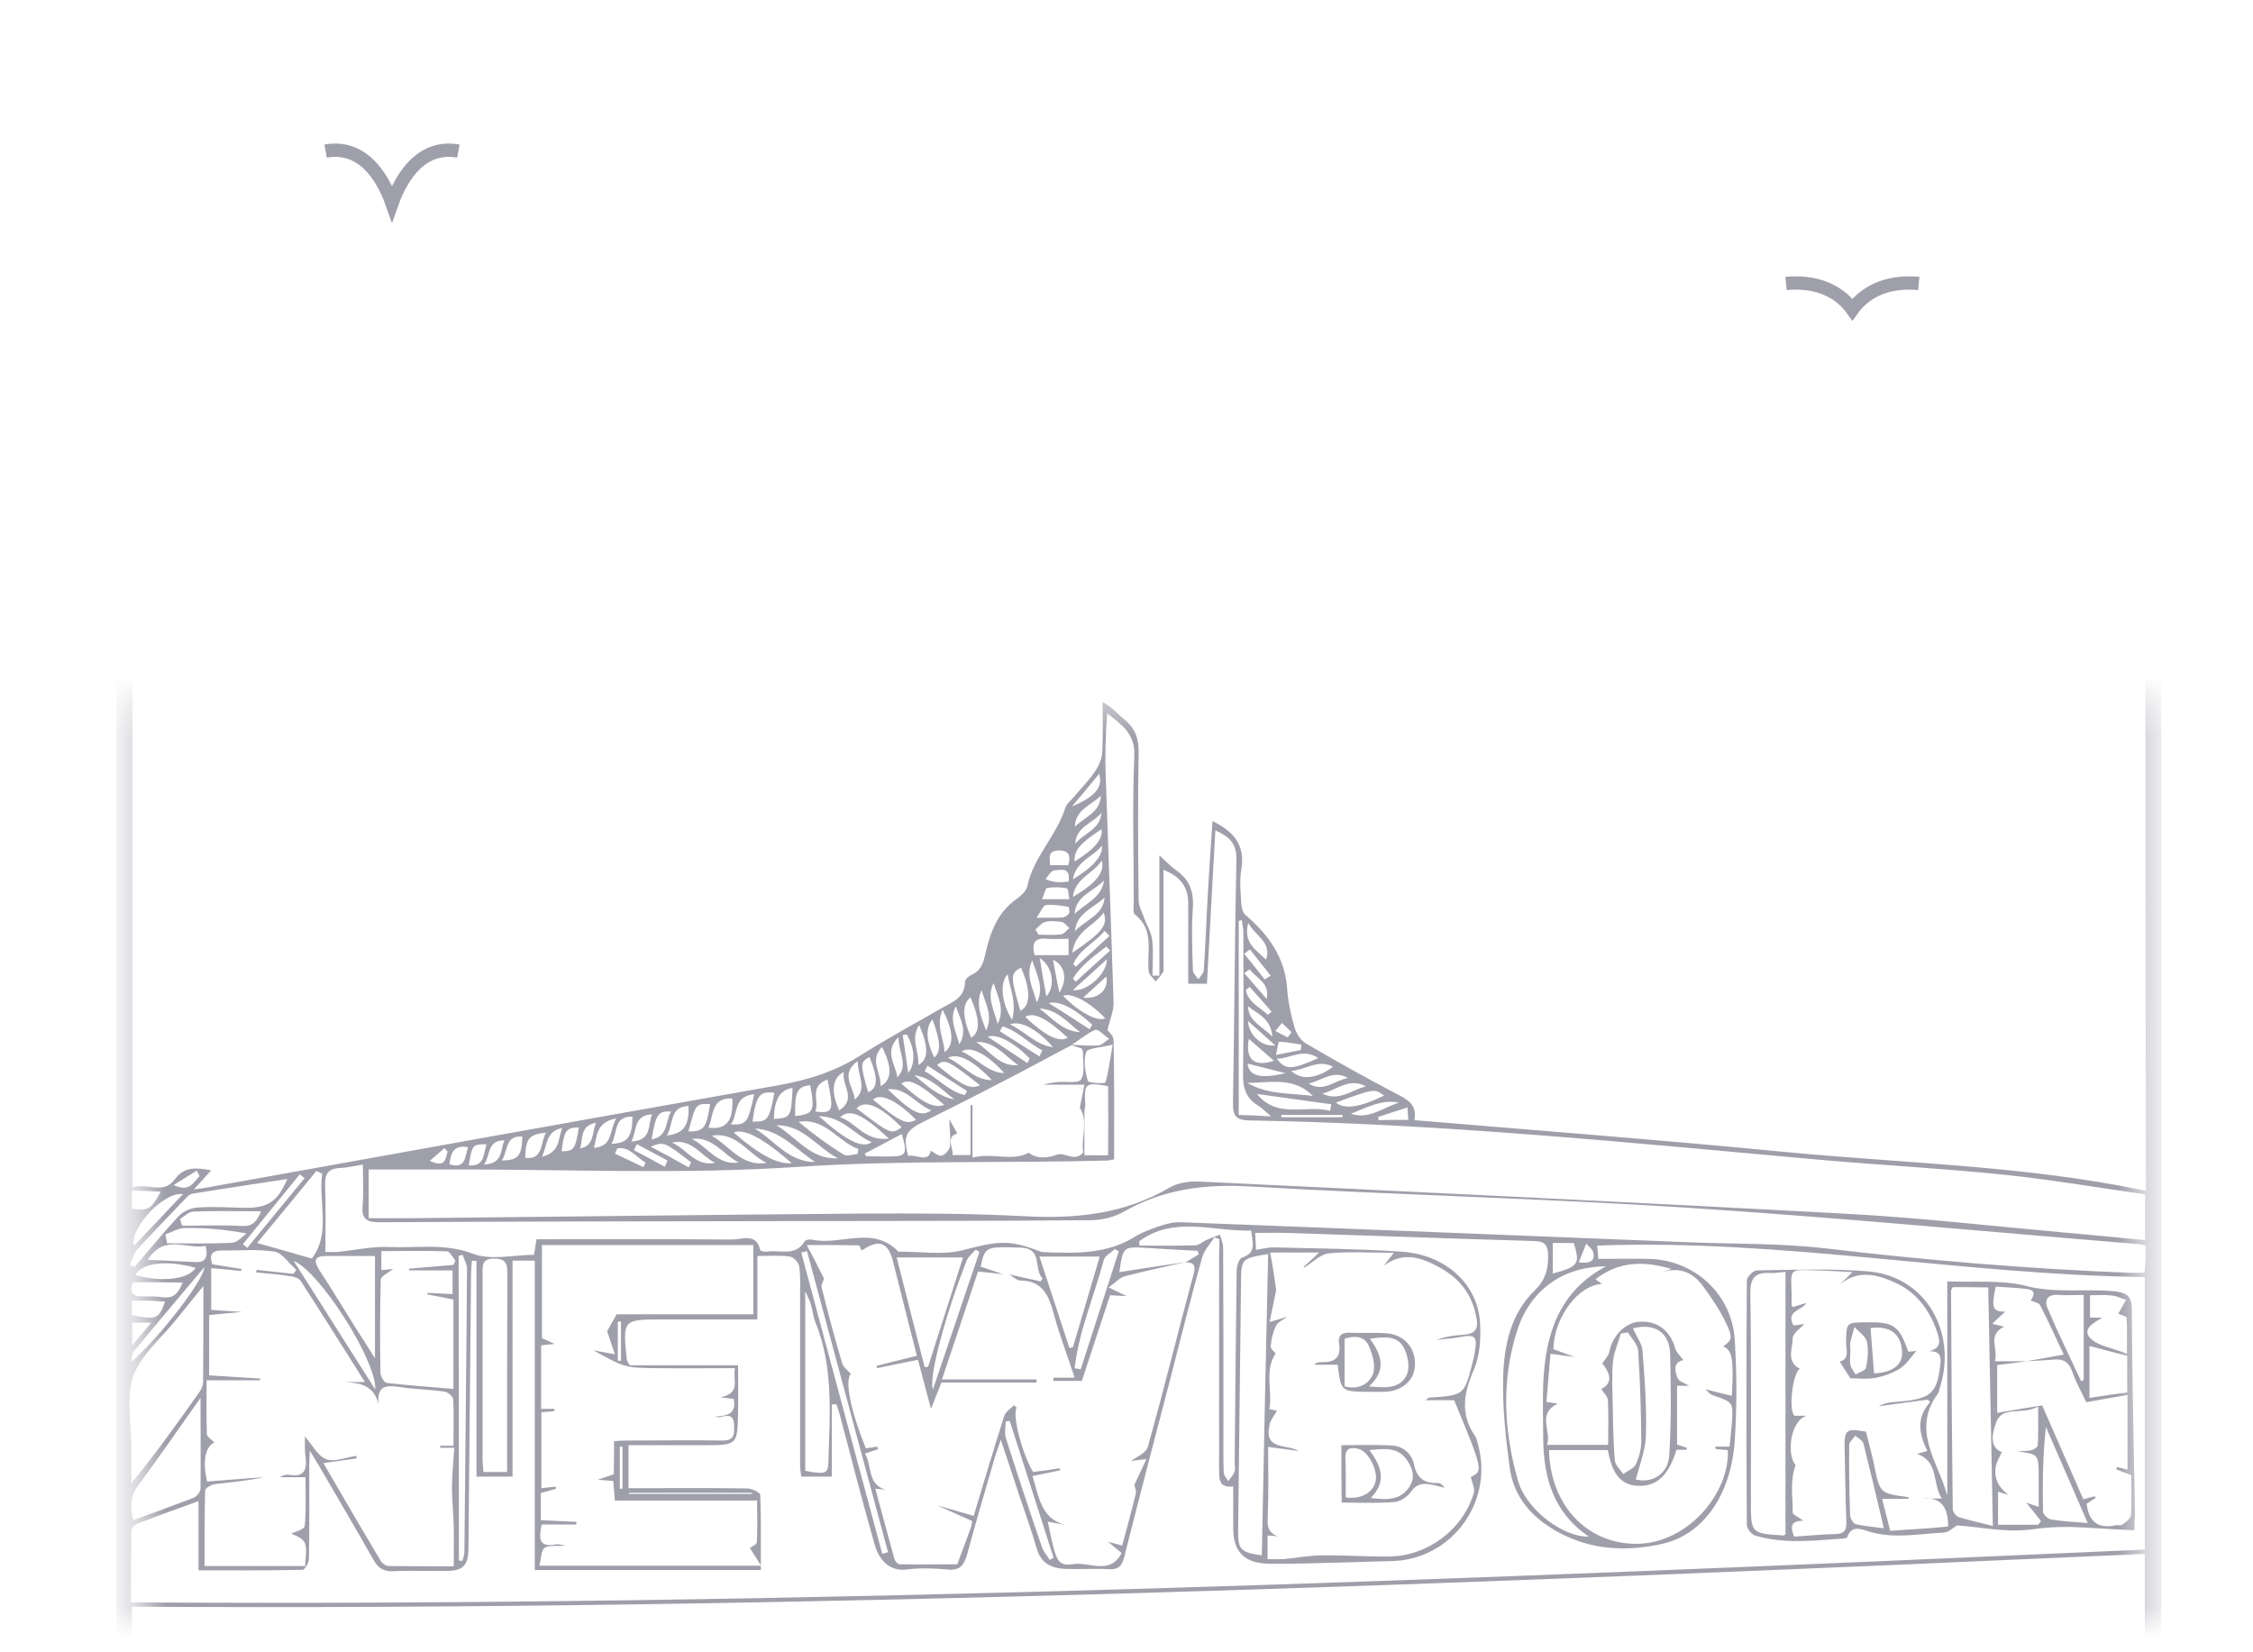 <svg width="75" height="55" viewBox="0 0 75 55" fill="none" xmlns="http://www.w3.org/2000/svg">
<mask id="mask0_1_158" style="mask-type:alpha" maskUnits="userSpaceOnUse" x="0" y="0" width="75" height="55">
<rect width="75" height="55" fill="#D9D9D9"/>
</mask>
<g mask="url(#mask0_1_158)">
<mask id="mask1_1_158" style="mask-type:alpha" maskUnits="userSpaceOnUse" x="4" y="23" width="68" height="31">
<rect x="4.639" y="23.375" width="66.721" height="30.625" fill="#D9D9D9"/>
</mask>
<g mask="url(#mask1_1_158)">
<path d="M71.946 9.359C71.946 25.468 71.946 41.539 71.946 57.648C49.261 57.648 26.586 57.648 3.872 57.648C3.872 41.558 3.872 25.468 3.872 9.359C26.557 9.359 49.223 9.359 71.946 9.359ZM42.483 42.941C42.416 43.277 42.349 43.603 42.263 44.006C42.541 43.92 42.695 43.882 42.848 43.834C42.724 43.929 42.551 43.997 42.483 44.121C42.378 44.333 42.32 44.573 42.301 44.803C42.291 44.899 42.435 45.014 42.464 45.053C42.08 45.629 42.368 46.291 42.253 46.906C42.397 46.934 42.493 46.953 42.512 46.953C42.416 47.126 42.291 47.27 42.263 47.424C42.061 48.298 42.848 48.058 43.232 48.298C42.916 48.259 42.599 48.211 42.215 48.163C42.215 48.95 42.234 49.661 42.205 50.371C42.196 50.698 42.138 50.986 42.532 51.139C42.426 51.13 42.311 51.12 42.196 51.11C42.196 51.379 42.196 51.61 42.196 51.898C42.397 51.898 42.57 51.907 42.733 51.898C43.165 51.859 43.597 51.773 44.02 51.773C44.768 51.763 45.508 51.821 46.256 51.811C47.533 51.792 48.704 50.909 49.06 49.699C49.108 49.555 49.002 49.363 48.964 49.162C49.376 48.96 49.376 48.95 48.407 46.608C48.1 46.608 47.792 46.608 47.456 46.608C47.514 46.56 47.543 46.522 47.581 46.522C48.743 46.445 48.743 46.445 49.021 45.35C49.06 45.216 49.088 45.072 49.108 44.928C49.175 44.496 49.079 44.419 48.666 44.496C48.388 44.553 48.1 44.563 47.821 44.602C48.128 44.486 48.426 44.448 48.733 44.429C49.069 44.4 49.223 44.266 49.156 43.901C49.031 43.152 48.647 42.605 47.994 42.23C47.37 41.875 46.736 41.626 46.064 42.134C46.141 42.029 46.227 41.933 46.4 41.702C45.584 41.702 44.903 41.654 44.231 41.721C43.952 41.75 43.703 42.019 43.434 42.182C43.424 42.192 43.405 42.182 43.386 42.182C43.539 42.038 43.693 41.894 43.914 41.693C43.347 41.693 42.867 41.693 42.282 41.693C42.368 42.134 42.426 42.538 42.483 42.941ZM35.648 34.8C34.871 35.213 34.093 35.635 33.306 36.038C32.461 36.48 31.607 36.912 30.752 37.334C30.147 37.632 30.051 37.824 30.234 38.477C30.503 38.409 30.906 38.726 30.983 38.304C31.088 38.352 31.232 38.496 31.347 38.467C31.462 38.448 31.616 38.265 31.626 38.141C31.654 37.843 31.607 37.536 31.597 37.248C31.703 37.43 31.799 37.603 31.866 37.728C31.472 37.853 31.731 38.189 31.712 38.448C31.923 38.448 32.106 38.448 32.307 38.448C32.307 37.872 32.307 37.325 32.307 36.787C32.327 36.787 32.355 36.787 32.374 36.787C32.374 37.334 32.374 37.891 32.374 38.534C33.027 38.352 33.671 38.678 34.247 38.371C34.525 38.592 34.89 38.544 35.178 38.438C35.475 38.333 35.754 38.707 36.061 38.361C35.975 37.891 36.243 37.325 35.946 36.873C35.994 36.633 36.042 36.393 36.099 36.105C35.571 36.105 35.149 36.105 34.727 36.105C34.89 36.057 35.043 36.038 35.197 36.019C35.466 35.99 35.888 36.077 35.984 35.933C36.128 35.721 36.042 35.357 36.051 35.049C36.051 35.001 36.032 34.963 36.013 34.905C35.879 34.857 35.744 34.819 35.619 34.771C35.936 34.79 36.243 34.819 36.56 34.8C36.685 34.79 36.8 34.656 36.925 34.579C36.762 34.473 36.56 34.243 36.455 34.281C36.176 34.406 35.917 34.627 35.648 34.8ZM53.341 45.389C53.418 45.254 53.543 45.139 53.572 44.995C53.677 44.467 54.1 44.026 54.57 43.997C55.165 43.958 55.597 44.285 55.761 44.87C55.799 45.014 55.943 45.139 56.039 45.273C55.693 45.35 55.741 45.629 55.847 45.878C55.904 45.993 56.096 46.051 56.231 46.128C56.106 46.128 55.991 46.128 55.828 46.128C55.828 46.8 55.828 47.434 55.828 48.086C55.924 48.115 56.039 48.154 56.154 48.192C56.154 48.211 56.145 48.24 56.145 48.259C56.029 48.259 55.914 48.259 55.809 48.259C55.54 49.123 55.156 49.478 54.532 49.459C53.975 49.44 53.668 49.085 53.524 48.269C52.871 48.269 52.218 48.269 51.565 48.269C51.604 50.102 52.832 51.398 54.484 51.389C56.183 51.379 57.584 49.699 57.517 48.269C57.383 48.259 57.248 48.25 57.105 48.23C57.105 48.202 57.105 48.182 57.105 48.154C57.248 48.154 57.392 48.154 57.575 48.154C57.604 47.875 57.633 47.626 57.652 47.376C57.7 46.675 57.7 46.675 57.018 46.445C56.922 46.416 56.845 46.31 56.769 46.243C57.056 46.32 57.344 46.387 57.652 46.464C57.719 45.245 57.671 44.957 57.364 44.813C57.642 44.621 57.7 44.544 57.469 44.064C57.258 43.613 56.97 43.19 56.672 42.787C56.346 42.355 55.904 42.163 55.348 42.346C55.444 42.307 55.54 42.278 55.636 42.24C54.733 41.971 53.889 41.971 53.111 42.586C53.197 42.643 53.245 42.681 53.332 42.739C52.525 42.778 51.738 43.853 51.709 44.909C51.94 44.995 52.18 45.081 52.41 45.168C52.16 45.139 51.92 45.101 51.613 45.062C51.565 45.609 51.527 46.138 51.479 46.666C51.623 46.685 51.728 46.704 51.853 46.723C51.143 47.078 51.661 47.626 51.498 48.096C52.237 48.096 52.89 48.096 53.533 48.096C53.533 47.549 53.553 47.069 53.524 46.598C53.514 46.474 53.38 46.358 53.303 46.233C53.639 46.07 53.668 45.792 53.341 45.389ZM27.43 42.557C27.402 42.662 27.325 42.768 27.354 42.864C27.565 43.709 27.786 44.544 28.035 45.379C28.074 45.514 28.218 45.609 28.323 45.734C28.122 45.946 28.294 46.896 28.823 48.211C28.947 48.192 29.082 48.173 29.206 48.154C29.216 48.182 29.216 48.211 29.226 48.24C29.101 48.278 28.976 48.326 28.794 48.384C29.043 48.806 28.861 49.392 29.466 49.584C29.379 49.574 29.283 49.574 29.139 49.555C29.36 50.362 29.562 51.13 29.773 51.888C29.792 51.965 29.888 52.07 29.955 52.07C30.589 52.08 31.223 52.07 31.866 52.07C32.019 51.667 32.173 51.254 32.317 50.851C32.346 50.784 32.355 50.698 32.365 50.63C31.962 50.448 31.578 50.285 31.203 50.112C31.607 50.227 32 50.342 32.413 50.458C32.758 49.315 33.085 48.221 33.431 47.126C33.478 46.992 33.651 46.886 33.757 46.771C33.786 46.8 33.815 46.829 33.843 46.858C33.69 47.117 34.026 48.394 34.391 48.998C34.688 48.96 34.986 48.922 35.283 48.874C35.283 48.893 35.293 48.922 35.293 48.941C34.995 49.008 34.688 49.066 34.371 49.133C34.583 49.814 34.64 50.525 35.437 50.755C35.255 50.717 35.082 50.688 34.88 50.65C35.159 52.032 35.197 52.138 35.763 52.061C36.272 51.994 36.954 52.435 37.338 51.696C37.155 51.542 37.021 51.437 36.887 51.322C37.031 51.36 37.184 51.398 37.357 51.446C37.511 50.861 37.674 50.294 37.808 49.718C37.837 49.603 37.76 49.459 37.76 49.43C37.895 49.142 38.01 48.902 38.163 48.566C37.866 48.605 37.703 48.624 37.655 48.634C37.808 48.509 38.154 48.374 38.211 48.154C38.749 46.243 39.219 44.313 39.738 42.394C39.815 42.096 39.719 42.019 39.459 42.019C39.613 41.933 39.767 41.846 39.911 41.75C39.891 41.712 39.882 41.673 39.863 41.635C39.296 41.606 38.739 41.578 38.173 41.539C37.386 41.491 37.386 41.501 37.261 42.346C38.01 42.23 38.739 42.115 39.469 42.01C38.797 42.163 38.115 42.307 37.453 42.48C37.271 42.528 37.127 42.701 36.906 42.854C37.165 42.979 37.28 43.037 37.501 43.142C37.242 43.133 37.107 43.123 36.954 43.114C36.637 44.083 36.311 45.053 36.013 45.965C35.658 45.965 35.36 45.965 35.063 45.965C35.063 45.926 35.072 45.898 35.072 45.859C35.293 45.859 35.514 45.859 35.773 45.859C35.523 45.091 35.255 44.4 35.063 43.68C34.899 43.085 34.679 42.633 33.968 42.624C33.843 42.624 33.719 42.489 33.594 42.422C33.939 42.499 34.285 42.576 34.64 42.653C34.659 42.624 34.688 42.586 34.707 42.557C34.4 42.259 34.727 41.558 33.987 41.529C32.797 41.491 32.797 41.491 32.643 42.163C32.893 42.249 33.142 42.326 33.392 42.413C33.123 42.384 32.864 42.355 32.557 42.326C32.163 43.517 31.76 44.707 31.357 45.917C32.451 45.917 33.478 45.917 34.506 45.917C34.506 45.955 34.506 45.984 34.506 46.022C33.44 46.022 32.384 46.022 31.338 46.022C31.203 46.358 31.107 46.608 30.992 46.896C30.838 46.33 30.704 45.811 30.56 45.264C30.08 45.36 29.639 45.446 29.197 45.542C29.187 45.514 29.187 45.494 29.178 45.465C29.619 45.35 30.07 45.245 30.522 45.13C30.243 44.045 29.984 43.008 29.725 41.981C29.562 41.347 29.255 41.232 28.688 41.626C28.65 41.568 28.621 41.453 28.582 41.453C28.055 41.443 27.526 41.443 26.855 41.443C27.085 41.875 27.258 42.211 27.43 42.557ZM71.418 9.887C49.05 9.887 26.739 9.887 4.409 9.887C4.409 19.756 4.409 29.596 4.409 39.523C4.909 39.36 5.437 39.782 5.821 39.254C6.147 38.813 6.55 38.87 7.03 38.957C6.838 39.168 6.685 39.341 6.454 39.59C6.685 39.561 6.771 39.552 6.867 39.533C13.213 38.39 19.558 37.248 25.914 36.125C26.902 35.952 27.814 35.664 28.669 35.117C29.543 34.56 30.464 34.07 31.357 33.552C31.712 33.35 32.125 33.206 32.125 32.678C32.125 32.601 32.25 32.486 32.346 32.448C32.663 32.304 32.739 32.044 32.806 31.728C32.97 31.027 33.21 30.364 33.843 29.923C33.987 29.817 34.16 29.664 34.199 29.5C34.4 28.521 35.178 27.82 35.466 26.88C35.504 26.755 35.639 26.659 35.735 26.544C35.984 26.246 36.253 25.977 36.464 25.66C36.589 25.478 36.685 25.238 36.695 25.017C36.723 24.47 36.704 23.913 36.704 23.366C37.011 23.529 37.203 23.769 37.434 23.952C37.799 24.249 37.914 24.604 37.904 25.075C37.875 26.707 37.885 28.329 37.904 29.961C37.904 30.153 38.01 30.345 38.077 30.528C38.163 30.787 38.327 31.027 38.355 31.286C38.403 31.68 38.365 32.083 38.365 32.477C38.442 32.477 38.519 32.477 38.595 32.477C38.595 31.18 38.595 29.884 38.595 28.473C38.855 28.713 38.989 28.848 39.143 28.963C39.594 29.27 39.747 29.673 39.709 30.23C39.661 30.912 39.69 31.603 39.709 32.285C39.709 32.39 39.824 32.496 39.891 32.601C39.959 32.496 40.074 32.39 40.074 32.285C40.122 31.555 40.151 30.816 40.189 30.086C40.237 29.174 40.304 28.262 40.362 27.331C41.092 27.686 41.456 28.147 41.322 28.944C41.255 29.318 41.303 29.712 41.322 30.096C41.331 30.221 41.37 30.384 41.466 30.46C42.224 31.113 42.781 31.872 42.848 32.918C42.877 33.35 42.973 33.773 43.088 34.185C43.146 34.387 43.29 34.627 43.472 34.733C44.452 35.309 45.431 35.856 46.439 36.384C46.823 36.585 47.188 36.739 47.082 37.286C51.181 37.632 55.242 37.939 59.293 38.333C63.335 38.726 67.415 38.793 71.438 39.638C71.418 29.683 71.418 19.804 71.418 9.887ZM4.39 57.13C26.758 57.13 49.079 57.13 71.399 57.13C71.399 55.306 71.399 53.51 71.399 51.725C49.06 52.723 26.749 53.616 4.39 53.482C4.39 54.749 4.39 55.92 4.39 57.13ZM40.592 41.251C40.535 41.232 40.477 41.203 40.429 41.184C40.285 41.405 40.084 41.616 40.016 41.865C39.661 43.123 39.344 44.4 39.018 45.667C38.48 47.721 37.943 49.776 37.424 51.83C37.347 52.128 37.232 52.253 36.906 52.234C36.426 52.205 35.946 52.243 35.466 52.224C35.005 52.205 34.65 52.042 34.506 51.533C34.343 50.947 34.131 50.381 33.939 49.805C33.747 49.219 33.555 48.634 33.315 47.923C33.219 48.202 33.171 48.346 33.123 48.49C32.816 49.565 32.49 50.63 32.202 51.715C32.096 52.099 31.962 52.291 31.53 52.243C31.088 52.205 30.627 52.186 30.186 52.243C29.619 52.32 29.264 51.926 29.12 51.427C28.717 50.016 28.352 48.595 27.978 47.174C27.939 47.03 27.891 46.886 27.843 46.742C27.795 46.742 27.738 46.752 27.69 46.752C27.69 47.558 27.69 48.355 27.69 49.152C27.287 49.152 26.989 49.152 26.672 49.152C26.662 49.018 26.634 48.912 26.634 48.806C26.634 46.906 26.634 45.005 26.634 43.104C26.634 42.787 26.653 42.461 26.605 42.154C26.586 42.029 26.422 41.846 26.298 41.827C25.962 41.779 25.606 41.808 25.213 41.808C25.213 42.547 25.213 43.219 25.213 43.92C24.128 43.92 23.091 43.92 22.054 43.92C20.73 43.92 20.73 43.92 20.864 45.254C20.864 45.283 20.893 45.312 20.96 45.446C22.122 45.446 23.341 45.446 24.57 45.446C24.57 46.032 24.579 46.512 24.57 46.992C24.55 48.106 24.55 48.106 23.418 48.106C22.592 48.106 21.766 48.106 20.922 48.106C20.922 48.605 20.922 49.046 20.922 49.536C21.142 49.536 21.334 49.536 21.517 49.536C22.64 49.536 23.754 49.526 24.877 49.546C25.03 49.546 25.299 49.68 25.309 49.757C25.338 50.582 25.328 51.408 25.328 52.262C22.803 52.262 20.336 52.262 17.802 52.262C17.802 48.806 17.802 45.389 17.802 41.962C17.504 41.962 17.273 41.962 17.062 41.962C17.062 44.381 17.062 46.771 17.062 49.152C16.669 49.152 16.314 49.152 15.862 49.152C15.862 46.742 15.862 44.352 15.862 41.971C15.814 41.971 15.757 41.971 15.709 41.962C15.699 42.125 15.68 42.288 15.68 42.451C15.651 45.485 15.622 48.518 15.594 51.552C15.584 52.109 15.421 52.291 14.854 52.291C14.259 52.301 13.674 52.272 13.078 52.301C12.761 52.31 12.589 52.195 12.435 51.926C11.84 50.87 11.216 49.824 10.611 48.778C10.534 48.653 10.457 48.528 10.313 48.288C10.304 48.557 10.294 48.662 10.294 48.768C10.294 49.805 10.304 50.842 10.285 51.878C10.285 52.013 10.15 52.253 10.073 52.253C8.931 52.282 7.789 52.272 6.608 52.272C6.608 51.494 6.608 50.765 6.608 49.968C5.888 50.227 5.216 50.467 4.553 50.726C4.477 50.755 4.371 50.88 4.371 50.966C4.361 51.754 4.361 52.55 4.361 53.338C26.768 53.482 49.079 52.579 71.399 51.581C71.399 48.518 71.399 45.552 71.399 42.509C65.303 42.432 59.293 41.232 53.168 41.462C53.188 41.635 53.197 41.779 53.207 41.904C53.792 41.904 54.34 41.894 54.877 41.904C56.404 41.933 57.652 43.075 57.748 44.592C57.815 45.706 57.825 46.829 57.748 47.942C57.633 49.738 56.711 51.082 55.338 51.389C54.148 51.658 52.948 51.6 51.844 50.986C51.008 50.525 50.394 49.843 50.26 48.874C50.125 47.866 50.01 46.838 50.039 45.83C50.068 44.794 50.288 43.737 51.076 42.969C51.44 42.614 51.536 42.269 51.536 41.808C51.527 41.443 51.44 41.318 51.047 41.309C48.32 41.232 45.584 41.126 42.858 41.04C42.512 41.03 42.167 41.04 41.783 41.04C41.792 41.242 41.802 41.424 41.812 41.606C42.042 41.568 42.215 41.52 42.388 41.52C43.808 41.558 45.229 41.568 46.65 41.664C48.128 41.76 49.204 42.749 49.271 44.054C49.3 44.573 49.261 45.139 49.06 45.6C48.724 46.377 48.599 47.078 49.108 47.808C49.165 47.894 49.184 48.019 49.213 48.125C49.712 50.045 48.292 51.926 46.314 51.965C45.719 51.974 45.133 52.003 44.538 52.013C43.789 52.032 43.04 52.061 42.282 52.051C41.428 52.051 41.044 51.658 41.053 50.842C41.053 50.4 41.053 49.958 41.053 49.478C40.592 49.536 40.583 49.258 40.583 48.941C40.583 46.541 40.583 44.15 40.583 41.75C40.592 41.587 40.592 41.414 40.592 41.251ZM37.088 38.592C36.963 38.611 36.915 38.63 36.867 38.63C33.44 38.726 30.013 38.611 26.576 38.841C22.707 39.101 18.819 38.918 14.941 38.928C14.048 38.928 13.165 38.928 12.272 38.928C12.272 39.504 12.272 40.003 12.272 40.55C12.79 40.55 13.261 40.55 13.741 40.55C18.685 40.502 23.638 40.435 28.582 40.397C30.416 40.387 32.259 40.387 34.093 40.483C35.802 40.579 37.424 40.416 38.931 39.533C39.21 39.369 39.603 39.312 39.939 39.331C47.14 39.677 54.33 40.013 61.521 40.406C63.863 40.531 66.196 40.8 68.538 41.011C69.489 41.097 70.439 41.184 71.409 41.28C71.409 40.761 71.409 40.291 71.409 39.753C69.825 39.533 68.269 39.264 66.695 39.101C64.65 38.889 62.586 38.784 60.532 38.601C54.234 38.035 47.936 37.401 41.61 37.296C41.178 37.286 41.034 37.181 41.044 36.72C41.092 34.013 41.101 31.305 41.159 28.588C41.168 28.051 40.89 27.84 40.458 27.638C40.362 29.366 40.266 31.056 40.179 32.745C39.949 32.745 39.767 32.745 39.555 32.745C39.555 31.833 39.555 30.95 39.555 30.076C39.555 29.529 39.306 29.184 38.73 28.953C38.73 29.126 38.73 29.28 38.73 29.433C38.73 30.345 38.73 31.257 38.73 32.16C38.73 32.227 38.749 32.304 38.72 32.352C38.653 32.467 38.557 32.563 38.471 32.669C38.394 32.563 38.259 32.457 38.24 32.342C38.163 31.689 38.451 30.96 37.779 30.441C37.703 30.384 37.741 30.163 37.741 30.029C37.741 28.396 37.693 26.764 37.76 25.142C37.789 24.393 37.309 24.115 36.858 23.74C36.8 24.47 36.781 25.19 36.81 25.9C36.896 28.387 36.992 30.873 37.069 33.369C37.079 33.657 36.944 33.936 36.867 34.291C36.896 34.339 37.069 34.473 37.069 34.617C37.098 35.923 37.088 37.248 37.088 38.592ZM71.428 41.462C71.322 41.443 71.265 41.414 71.207 41.414C66.157 41.001 61.117 40.521 56.068 40.195C51.258 39.888 46.429 39.773 41.61 39.494C40.112 39.408 38.739 39.581 37.434 40.32C37.107 40.512 36.685 40.617 36.301 40.617C33.018 40.646 29.725 40.637 26.442 40.646C21.843 40.656 17.245 40.656 12.637 40.685C12.205 40.685 12.032 40.579 12.07 40.128C12.109 39.686 12.08 39.245 12.08 38.765C11.782 38.813 11.552 38.87 11.312 38.88C10.918 38.899 10.813 39.081 10.822 39.456C10.851 40.176 10.832 40.905 10.832 41.673C10.928 41.673 11.091 41.683 11.245 41.673C11.821 41.616 12.397 41.481 12.963 41.51C13.885 41.549 14.797 41.376 15.738 41.731C16.333 41.962 17.091 41.77 17.773 41.77C17.811 41.578 17.83 41.434 17.859 41.251C18.041 41.251 18.214 41.251 18.387 41.251C20.384 41.251 22.381 41.242 24.378 41.261C24.704 41.261 25.174 41.021 25.309 41.616C25.318 41.645 25.453 41.673 25.53 41.664C25.962 41.587 26.48 41.846 26.787 41.318C26.816 41.27 26.941 41.251 27.008 41.261C27.968 41.481 29.053 40.771 29.907 41.664C30.627 41.654 31.376 41.789 32.048 41.616C33.2 41.318 33.575 41.242 34.64 41.664C34.698 41.683 34.765 41.673 34.832 41.683C35.84 41.721 36.839 41.741 37.751 41.184C38.029 41.011 38.355 40.896 38.672 40.79C38.874 40.723 39.104 40.675 39.315 40.685C44.912 40.896 50.519 41.126 56.116 41.347C57.681 41.414 59.255 41.376 60.801 41.558C64.132 41.952 67.473 42.23 70.823 42.365C71.005 42.374 71.188 42.365 71.389 42.365C71.428 42.038 71.428 41.77 71.428 41.462ZM10.15 47.818C10.409 48.115 10.592 48.48 10.87 48.576C11.149 48.672 11.523 48.509 11.859 48.461C11.859 48.49 11.869 48.518 11.869 48.547C11.523 48.595 11.177 48.643 10.765 48.701C11.417 49.824 12.041 50.899 12.685 51.974C12.733 52.051 12.857 52.128 12.953 52.128C13.654 52.138 14.345 52.138 15.104 52.138C15.104 51.638 15.114 51.197 15.104 50.765C15.094 50.352 15.046 49.949 15.046 49.536C15.046 49.104 15.094 48.662 15.123 48.192C14.912 48.192 14.787 48.192 14.653 48.192C14.653 48.173 14.653 48.144 14.653 48.125C14.777 48.125 14.902 48.125 15.094 48.125C15.094 47.587 15.114 47.078 15.085 46.569C15.075 46.474 14.893 46.33 14.787 46.32C14.288 46.253 13.779 46.243 13.28 46.166C12.867 46.109 12.55 46.109 12.598 46.723C12.416 46.07 11.945 46.041 11.465 46.003C11.667 46.003 11.869 46.003 12.147 46.003C11.408 44.832 10.717 43.728 10.006 42.633C9.939 42.528 9.737 42.489 9.593 42.47C9.238 42.413 8.883 42.394 8.528 42.355C8.528 42.326 8.537 42.297 8.537 42.269C8.95 42.317 9.363 42.355 9.776 42.403C9.805 42.355 9.833 42.307 9.862 42.269C9.622 42.057 9.401 41.712 9.142 41.664C8.566 41.568 7.961 41.635 7.376 41.626C7.04 41.626 6.963 41.779 7.069 42.086C7.395 42.134 7.712 42.192 8.038 42.24C8.038 42.259 8.029 42.288 8.029 42.307C7.712 42.278 7.385 42.24 7.03 42.211C7.03 42.681 7.03 43.123 7.03 43.603C7.328 43.622 7.625 43.642 8.057 43.67C7.616 43.709 7.309 43.737 6.963 43.776C6.963 44.477 6.963 45.12 6.963 45.782C7.549 45.821 8.105 45.849 8.662 45.888C8.662 45.907 8.662 45.926 8.653 45.946C8.086 45.946 7.52 45.946 6.877 45.946C6.877 46.55 6.867 47.136 6.886 47.731C6.886 47.827 7.049 47.923 7.136 48.019C6.838 48.144 6.733 48.643 6.896 49.315C7.52 49.267 8.144 49.219 8.777 49.171C8.24 49.296 7.693 49.334 7.155 49.402C7.03 49.421 6.829 49.536 6.829 49.613C6.809 50.448 6.809 51.283 6.809 52.128C7.913 52.128 9.008 52.128 10.16 52.128C10.16 51.85 10.237 51.562 10.141 51.35C10.064 51.178 9.785 51.101 9.699 51.043C9.805 50.995 10.131 50.909 10.141 50.803C10.198 50.275 10.169 49.728 10.169 49.171C9.843 49.171 9.584 49.171 9.315 49.171C9.421 49.104 9.536 49.075 9.641 49.094C10.083 49.171 10.217 48.97 10.179 48.557C10.141 48.317 10.15 48.086 10.15 47.818ZM20.442 47.971C20.605 47.962 20.701 47.952 20.787 47.952C21.872 47.952 22.957 47.933 24.042 47.952C24.474 47.962 24.445 47.702 24.435 47.424C24.426 47.069 24.205 47.107 23.965 47.174C23.907 47.184 23.85 47.165 23.792 47.155C24.176 47.126 24.522 47.097 24.426 46.569C24.31 46.55 24.214 46.541 23.984 46.512C24.675 46.368 24.387 45.965 24.464 45.542C23.571 45.542 22.726 45.552 21.882 45.542C20.797 45.533 20.797 45.523 19.75 44.947C20.009 44.995 20.173 45.024 20.47 45.081C20.365 44.774 20.288 44.534 20.211 44.313C20.278 44.189 20.384 44.006 20.528 43.747C22.006 43.747 23.542 43.747 25.078 43.747C25.078 42.941 25.078 42.202 25.078 41.443C22.707 41.443 20.365 41.443 18.041 41.443C18.041 42.499 18.041 43.526 18.041 44.544C18.157 44.592 18.282 44.65 18.464 44.736C18.253 44.755 18.118 44.765 18.013 44.784C18.013 45.514 18.013 46.195 18.013 46.896C18.176 46.896 18.31 46.896 18.454 46.896C18.454 46.925 18.454 46.944 18.454 46.973C18.31 46.982 18.166 47.002 18.022 47.011C18.022 47.875 18.022 48.71 18.022 49.536C18.205 49.517 18.358 49.498 18.502 49.488C18.502 49.507 18.512 49.536 18.512 49.555C18.349 49.603 18.186 49.651 18.003 49.699C18.003 49.978 18.003 50.266 18.003 50.602C18.406 50.621 18.79 50.64 19.184 50.659C19.184 50.688 19.184 50.717 19.184 50.746C18.8 50.746 18.406 50.746 18.032 50.746C17.936 51.197 17.926 51.523 18.502 51.408C18.598 51.389 18.713 51.437 18.819 51.446C18.589 51.485 18.31 51.418 18.137 51.514C18.013 51.59 18.013 51.888 17.955 52.118C20.442 52.118 22.803 52.118 25.338 52.118C25.165 51.84 25.05 51.667 24.963 51.533C25.021 51.485 25.184 51.418 25.194 51.341C25.222 50.89 25.203 50.429 25.203 49.949C23.581 49.949 22.035 49.949 20.47 49.949C20.451 49.709 20.432 49.507 20.413 49.296C20.269 49.286 20.134 49.277 19.894 49.258C20.125 49.181 20.259 49.133 20.432 49.075C20.442 48.71 20.442 48.365 20.442 47.971ZM14.221 43.085C14.221 43.066 14.221 43.056 14.221 43.037C14.509 43.046 14.787 43.066 15.066 43.075C15.066 42.778 15.066 42.538 15.066 42.288C14.557 42.288 14.086 42.288 13.616 42.288C13.616 42.269 13.616 42.249 13.616 42.23C14.105 42.192 14.605 42.144 15.094 42.105C15.114 42.057 15.142 42.01 15.162 41.962C15.066 41.856 14.979 41.654 14.883 41.654C14.153 41.626 13.424 41.645 12.694 41.645C12.694 41.894 12.694 42.077 12.694 42.278C12.867 42.259 12.992 42.249 13.088 42.24C12.934 42.365 12.675 42.48 12.675 42.595C12.646 43.632 12.646 44.659 12.665 45.696C12.665 45.811 12.79 46.022 12.867 46.032C13.597 46.118 14.326 46.166 15.094 46.233C15.094 45.696 15.094 45.216 15.094 44.745C15.094 44.256 15.094 43.766 15.094 43.258C14.777 43.19 14.499 43.142 14.221 43.085ZM53.456 42.154C52.007 42.163 50.932 42.95 50.5 44.304C49.972 45.974 50.058 47.645 50.538 49.306C50.816 50.246 52.016 51.168 52.89 51.149C51.728 50.362 51.392 49.219 51.373 47.933C51.364 47.299 51.354 46.656 51.373 46.022C51.45 44.4 51.901 42.989 53.456 42.154ZM6.771 42.806C6.464 43.19 6.166 43.545 5.878 43.91C5.379 44.534 4.697 45.091 4.438 45.801C4.189 46.512 4.371 47.376 4.371 48.173C4.371 48.576 4.371 48.979 4.371 49.373C5.206 48.355 5.936 47.337 6.656 46.31C6.713 46.224 6.761 46.109 6.761 46.003C6.771 44.957 6.771 43.91 6.771 42.806ZM42.215 41.741C41.322 41.894 41.322 41.894 41.312 42.681C41.283 45.437 41.245 48.192 41.216 50.957C41.207 51.581 41.303 51.677 42.004 51.773C42.071 48.432 42.138 45.091 42.215 41.741ZM16.88 48.998C16.88 46.752 16.88 44.563 16.89 42.384C16.89 42.057 16.832 41.894 16.448 41.894C16.054 41.894 16.064 42.105 16.064 42.384C16.064 44.438 16.064 46.493 16.064 48.557C16.064 48.701 16.083 48.835 16.093 48.998C16.4 48.998 16.678 48.998 16.88 48.998ZM37.923 41.318C37.923 41.366 37.933 41.414 37.933 41.462C38.547 41.462 39.171 41.472 39.786 41.453C39.911 41.453 40.026 41.337 40.151 41.28C40.304 41.213 40.458 41.155 40.611 41.097C40.65 41.242 40.717 41.386 40.717 41.529C40.727 43.498 40.727 45.456 40.727 47.424C40.727 47.952 40.717 48.48 40.736 49.008C40.736 49.114 40.832 49.21 40.89 49.306C40.957 49.2 41.053 49.104 41.092 48.998C41.13 48.902 41.101 48.778 41.101 48.662C41.12 46.541 41.139 44.419 41.168 42.297C41.168 42.144 41.245 41.894 41.341 41.865C41.84 41.702 41.696 41.357 41.648 40.963C40.371 40.992 39.085 40.464 37.923 41.318ZM6.675 46.531C5.955 47.549 5.283 48.518 4.592 49.459C4.323 49.814 4.342 50.17 4.429 50.602C5.12 50.352 5.782 50.112 6.435 49.862C6.541 49.824 6.665 49.67 6.675 49.565C6.685 48.595 6.675 47.606 6.675 46.531ZM54.359 44.218C54.474 44.477 54.657 44.717 54.676 44.957C54.752 45.898 54.82 46.838 54.791 47.77C54.781 48.269 54.58 48.758 54.455 49.248C54.983 49.382 55.53 49.085 55.569 48.432C55.636 47.318 55.626 46.205 55.597 45.091C55.588 44.352 55.079 44.026 54.359 44.218ZM32.058 41.856C31.28 41.856 30.589 41.856 29.85 41.856C30.166 43.114 30.474 44.313 30.781 45.504C30.819 45.504 30.858 45.504 30.896 45.494C31.28 44.294 31.664 43.094 32.058 41.856ZM54.196 44.352C54.119 44.361 54.032 44.381 53.956 44.39C53.869 44.697 53.725 45.005 53.697 45.312C53.648 45.801 53.677 46.301 53.687 46.79C53.697 47.395 53.706 48 53.754 48.605C53.764 48.768 53.937 48.912 54.032 49.066C54.176 48.96 54.388 48.883 54.455 48.739C54.57 48.499 54.637 48.221 54.637 47.962C54.628 46.963 54.599 45.955 54.532 44.957C54.513 44.745 54.311 44.553 54.196 44.352ZM12.483 45.216C12.483 43.997 12.483 42.912 12.483 41.808C11.907 41.808 11.389 41.808 10.861 41.808C10.467 41.808 10.429 41.952 10.63 42.278C11.053 42.922 11.446 43.574 11.849 44.218C12.041 44.515 12.233 44.813 12.483 45.216ZM26.806 48.96C27.479 49.085 27.565 49.056 27.575 48.672C27.622 47.097 27.757 45.523 27.142 44.006C27.066 43.814 27.047 43.603 26.989 43.401C26.96 43.296 26.902 43.2 26.806 42.979C26.806 45.072 26.806 47.021 26.806 48.96ZM10.381 41.894C11.024 41.04 10.592 40.022 10.726 39.072C10.659 39.043 10.601 39.005 10.534 38.976C9.872 39.792 9.2 40.598 8.557 41.376C9.19 41.549 9.747 41.712 10.381 41.894ZM34.602 41.827C34.947 42.883 35.274 43.882 35.6 44.87C35.639 44.861 35.677 44.861 35.715 44.851C36.013 43.853 36.301 42.864 36.608 41.827C35.917 41.827 35.303 41.827 34.602 41.827ZM15.277 51.946C15.315 51.946 15.354 51.955 15.392 51.955C15.421 51.859 15.459 51.754 15.459 51.658C15.488 48.518 15.526 45.37 15.546 42.23C15.546 42.077 15.45 41.923 15.402 41.77C15.354 41.779 15.315 41.789 15.267 41.808C15.277 45.187 15.277 48.566 15.277 51.946ZM4.323 42.105C4.371 42.125 4.419 42.154 4.477 42.173C4.966 41.606 5.437 41.03 5.945 40.483C6.099 40.32 6.358 40.205 6.589 40.195C7.097 40.157 7.606 40.195 8.125 40.205C8.921 40.214 9.229 40.013 9.565 39.245C8.509 39.408 7.462 39.561 6.406 39.734C6.31 39.753 6.214 39.849 6.147 39.926C5.619 40.483 5.081 41.03 4.563 41.597C4.438 41.721 4.4 41.933 4.323 42.105ZM29.37 51.725C29.437 51.706 29.494 51.686 29.562 51.667C28.659 48.326 27.767 44.986 26.864 41.645C26.797 41.664 26.739 41.683 26.672 41.693C27.575 45.043 28.467 48.384 29.37 51.725ZM36.887 36.153C36.119 36.019 36.09 36.048 36.128 36.777C36.128 36.854 36.099 36.931 36.099 37.008C36.099 37.488 36.099 37.968 36.099 38.457C36.426 38.457 36.666 38.457 36.887 38.457C36.896 37.67 36.896 36.912 36.887 36.153ZM9.776 41.971C10.659 43.363 11.542 44.755 12.493 46.253C12.541 45.302 10.649 42.326 9.776 41.971ZM42.311 37.161C42.109 36.989 42.023 36.893 41.917 36.825C41.485 36.576 41.36 36.211 41.38 35.712C41.408 34.147 41.389 32.582 41.389 31.027C41.389 30.892 41.351 30.768 41.341 30.633C41.303 30.643 41.274 30.643 41.236 30.652C41.236 32.793 41.236 34.934 41.236 37.113C41.572 37.123 41.869 37.133 42.311 37.161ZM35.773 45.542C35.84 45.552 35.907 45.571 35.975 45.581C36.397 44.275 36.819 42.96 37.242 41.654C37.203 41.626 37.155 41.606 37.117 41.578C36.992 41.693 36.781 41.798 36.743 41.942C36.426 43.142 35.917 44.294 35.773 45.542ZM33.613 47.299C33.565 47.309 33.517 47.309 33.478 47.318C33.478 47.501 33.431 47.702 33.488 47.875C33.872 49.094 34.275 50.304 34.688 51.504C34.736 51.658 34.861 51.782 34.947 51.926C34.986 51.898 35.034 51.878 35.072 51.85C34.583 50.333 34.103 48.816 33.613 47.299ZM32.605 41.673C32.566 41.645 32.528 41.626 32.48 41.597C32.384 41.712 32.25 41.808 32.192 41.933C31.491 43.68 30.896 45.898 31.059 46.243C31.587 44.688 32.096 43.181 32.605 41.673ZM5.504 41.088C5.523 41.184 5.542 41.289 5.561 41.386C6.291 41.386 7.011 41.405 7.741 41.366C7.904 41.357 8.057 41.165 8.211 41.059C7.491 40.925 6.838 40.867 6.185 40.877C5.955 40.867 5.734 41.011 5.504 41.088ZM5.993 40.579C6.013 40.656 6.041 40.723 6.061 40.8C6.723 40.8 7.385 40.771 8.048 40.809C8.384 40.829 8.537 40.694 8.691 40.32C7.894 40.32 7.165 40.301 6.445 40.329C6.291 40.329 6.147 40.483 5.993 40.579ZM37.04 34.771C36.627 34.877 36.205 34.886 36.157 35.021C36.061 35.309 36.119 35.673 36.215 35.981C36.234 36.057 36.791 36.077 36.8 36.029C36.906 35.673 36.944 35.299 37.04 34.771ZM4.361 45.341C5.36 44.477 6.809 42.566 6.8 42.182C6.003 43.133 5.235 44.035 4.477 44.957C4.39 45.053 4.39 45.216 4.361 45.341ZM4.918 41.933C5.513 41.962 6.003 41.99 6.502 42.01C6.867 42.029 6.925 41.827 6.848 41.472C6.214 41.606 5.485 41.049 4.918 41.933ZM6.512 42.202C5.542 41.933 4.755 42.029 4.496 42.441C5.379 42.691 6.281 42.586 6.512 42.202ZM28.554 38.409C28.563 38.352 28.563 38.304 28.573 38.246C27.882 37.997 27.459 37.19 26.586 37.344C27.066 37.747 27.565 38.112 28.083 38.429C28.189 38.505 28.39 38.429 28.554 38.409ZM27.891 38.553C27.2 38.198 26.72 37.43 25.846 37.459C26.518 37.853 26.989 38.611 27.891 38.553ZM51.69 42.394C52.554 42.154 52.602 42.077 52.391 41.376C52.17 41.376 51.93 41.376 51.69 41.376C51.69 41.741 51.69 42.067 51.69 42.394ZM4.419 42.681C4.323 42.969 4.352 43.152 4.707 43.152C4.947 43.152 5.187 43.142 5.417 43.181C5.801 43.238 5.945 43.017 6.08 42.691C5.494 42.681 4.966 42.681 4.419 42.681ZM6.089 39.753C5.475 39.638 4.294 40.896 4.457 41.472C5.005 40.896 5.533 40.339 6.089 39.753ZM25.126 37.565C25.779 37.958 26.259 38.688 27.133 38.678C26.49 38.256 25.971 37.603 25.126 37.565ZM44.279 36.979C44.288 36.902 44.307 36.835 44.317 36.758C43.492 36.643 42.666 36.528 41.84 36.413C42.541 37.267 43.472 36.758 44.279 36.979ZM41.523 36.048C42.196 36.441 42.964 36.384 43.703 36.48C43.079 35.837 42.282 36.038 41.523 36.048ZM35.571 31.248C35.312 31.248 35.072 31.267 34.842 31.248C34.381 31.209 34.362 31.449 34.439 31.795C34.842 31.795 35.197 31.795 35.571 31.795C35.571 31.603 35.571 31.449 35.571 31.248ZM23.696 37.805C24.282 38.141 24.694 38.851 25.52 38.707C24.906 38.419 24.522 37.661 23.696 37.805ZM10.141 39.216C10.083 39.177 10.035 39.129 9.977 39.091C9.344 39.869 8.72 40.637 8.086 41.414C8.134 41.453 8.182 41.491 8.23 41.539C8.873 40.761 9.507 39.984 10.141 39.216ZM23.581 37.536C24.186 37.613 24.416 37.315 24.378 36.566C23.667 36.518 23.763 37.133 23.581 37.536ZM26.355 38.717C25.386 37.872 24.771 37.555 24.426 37.699C25.261 38.429 25.875 38.765 26.355 38.717ZM30.013 37.526C29.293 36.806 28.803 36.595 28.515 36.893C29.658 37.766 29.658 37.766 30.013 37.526ZM30.023 37.747C29.6 37.968 29.197 38.179 28.784 38.4C28.823 38.457 28.832 38.486 28.842 38.486C29.082 38.496 29.312 38.496 29.552 38.496C30.176 38.496 30.215 38.438 30.023 37.747ZM29.59 37.901C28.707 37.075 28.285 36.893 27.968 37.19C28.506 37.373 28.803 38.006 29.59 37.901ZM4.39 43.776C5.216 43.939 5.283 43.91 5.494 43.325C5.312 43.315 5.139 43.306 4.966 43.296C4.784 43.296 4.592 43.296 4.39 43.296C4.39 43.478 4.39 43.613 4.39 43.776ZM33.968 33.648C34.314 33.475 34.314 32.937 33.987 32.208C33.632 32.4 33.632 32.505 33.968 33.648ZM27.258 37.152C28.141 37.958 28.727 38.256 29.015 38.016C28.439 37.776 28.064 37.171 27.258 37.152ZM26.47 37.152C27.085 37.085 27.133 36.979 26.97 36.125C26.538 36.163 26.451 36.345 26.47 37.152ZM29.552 36.259C30.378 37.056 30.666 37.19 31.002 36.96C30.483 36.749 30.166 36.192 29.552 36.259ZM26.384 36.211C25.952 36.288 25.779 36.595 25.76 37.248C26.336 37.2 26.336 37.19 26.384 36.211ZM25.779 36.374C25.28 36.317 25.174 36.451 25.05 37.334C25.558 37.344 25.606 37.286 25.779 36.374ZM4.39 40.233C4.937 40.31 5.033 40.253 5.35 39.667C5.024 39.648 4.717 39.638 4.39 39.629C4.39 39.859 4.39 40.032 4.39 40.233ZM30.493 37.277C29.869 36.633 29.302 36.365 29.062 36.605C29.965 37.344 30.176 37.449 30.493 37.277ZM35.543 34.541C34.842 33.888 34.4 33.676 34.131 33.849C34.794 34.483 35.264 34.713 35.543 34.541ZM44.471 36.701C44.768 36.941 45.287 36.854 46.074 36.47C45.757 36.23 45.757 36.23 44.471 36.701ZM23.034 37.91C23.552 38.179 23.898 38.803 24.589 38.697C24.07 38.429 23.725 37.824 23.034 37.91ZM25.107 36.422C24.406 36.489 24.579 37.075 24.33 37.43C24.858 37.44 24.896 37.392 25.107 36.422ZM31.558 35.213C32.077 35.453 32.422 35.961 33.018 35.952C32.384 35.289 31.895 35.04 31.558 35.213ZM27.546 35.933C26.912 36.173 27.287 36.653 27.142 36.998C27.776 37.085 27.747 36.931 27.546 35.933ZM35.696 31.718C36.723 31.008 36.877 30.806 36.743 30.374C36.426 30.825 35.792 30.979 35.696 31.718ZM36.791 33.897C36.291 33.36 35.658 33.024 35.389 33.148C35.917 33.696 36.541 34.022 36.791 33.897ZM32.624 36.125C31.578 35.299 31.443 35.232 31.194 35.453C32.019 36.134 32.298 36.278 32.624 36.125ZM28.093 35.683C27.699 35.875 27.651 36.355 27.939 36.96C28.544 36.566 27.997 36.115 28.093 35.683ZM31.434 36.777C30.57 36.038 30.262 35.894 30.003 36.067C30.695 36.701 31.098 36.912 31.434 36.777ZM33.891 35.453C33.45 35.145 33.104 34.656 32.499 34.685C32.95 34.982 33.277 35.52 33.891 35.453ZM22.918 37.661C23.427 37.67 23.523 37.545 23.638 36.749C23.158 36.739 23.158 36.739 22.918 37.661ZM22.198 37.795C22.755 37.747 22.957 37.44 22.918 36.816C22.275 36.835 22.429 37.421 22.198 37.795ZM32.327 34.541C32.634 34.368 32.624 33.926 32.307 33.197C32.029 33.417 32.029 33.849 32.327 34.541ZM34.602 33.571C35.024 33.888 35.379 34.329 35.955 34.358C35.533 34.032 35.187 33.59 34.602 33.571ZM29.312 36.153C29.696 35.961 29.706 35.52 29.36 34.848C28.928 35.299 29.341 35.712 29.312 36.153ZM28.448 36.605C28.899 36.24 28.544 35.827 28.554 35.318C27.93 35.769 28.448 36.211 28.448 36.605ZM44.02 36.403C44.567 36.681 44.999 36.278 45.469 36.163C44.922 35.856 44.499 36.278 44.02 36.403ZM46.573 36.701C45.987 36.585 45.488 36.873 44.97 37.075C45.565 37.277 46.045 36.864 46.573 36.701ZM20.355 38.073C20.902 38.054 21.046 37.843 21.056 37.171C20.422 37.142 20.566 37.699 20.355 38.073ZM36.752 29.308C36.407 29.673 35.811 29.808 35.773 30.422C36.138 30.067 36.675 29.884 36.752 29.308ZM34.467 30.941C34.506 30.998 34.535 31.056 34.573 31.113C34.823 31.113 35.072 31.133 35.322 31.104C35.418 31.094 35.504 30.969 35.6 30.892C35.514 30.825 35.437 30.71 35.351 30.691C35.168 30.662 34.967 30.643 34.784 30.691C34.669 30.72 34.573 30.854 34.467 30.941ZM20.941 49.69C20.941 49.699 20.941 49.718 20.941 49.728C22.304 49.728 23.667 49.728 25.03 49.728C25.03 49.718 25.03 49.699 25.03 49.69C23.667 49.69 22.304 49.69 20.941 49.69ZM23.802 38.707C23.331 38.467 23.014 37.881 22.371 38.035C22.851 38.237 23.149 38.841 23.802 38.707ZM35.715 29.856C36.474 29.414 36.791 29.03 36.675 28.646C36.397 29.088 35.792 29.222 35.715 29.856ZM43.885 35.222C43.386 34.877 42.973 35.232 42.503 35.241C42.791 35.625 42.992 35.616 43.885 35.222ZM34.515 33.369C34.775 32.88 34.506 32.428 34.362 31.968C34.131 32.448 34.381 32.899 34.515 33.369ZM18.176 37.699C17.6 37.766 17.504 37.891 17.485 38.544C18.099 38.601 17.974 38.064 18.176 37.699ZM33.431 35.721C32.855 35.078 32.307 34.8 32.01 35.001C32.519 35.213 32.855 35.702 33.431 35.721ZM21.709 37.094C21.094 37.113 21.21 37.613 21.018 37.997C21.728 37.968 21.555 37.411 21.709 37.094ZM42.983 35.645C43.319 35.971 43.847 35.904 44.375 35.51C43.866 35.241 43.472 35.616 42.983 35.645ZM35.053 34.857C34.554 34.272 33.968 33.955 33.623 34.099C34.141 34.349 34.496 34.79 35.053 34.857ZM33.21 34.08C33.459 33.609 33.219 33.168 33.075 32.726C32.835 33.187 33.094 33.629 33.21 34.08ZM33.546 32.428C33.267 32.717 33.344 33.398 33.69 33.945C33.853 33.369 33.623 32.928 33.546 32.428ZM29.869 35.865C30.253 35.472 29.917 35.059 29.907 34.521C29.408 35.03 29.831 35.443 29.869 35.865ZM35.783 30.998C36.119 30.624 36.723 30.48 36.771 29.875C36.416 30.221 35.84 30.384 35.783 30.998ZM28.899 36.355C29.226 36.221 29.235 35.904 28.947 35.184C28.631 35.357 28.631 35.414 28.899 36.355ZM41.572 34.579C41.447 35.27 41.754 35.529 42.407 35.309C42.119 35.059 41.859 34.829 41.572 34.579ZM32.672 32.956C32.471 33.427 32.663 33.859 32.826 34.3C33.066 33.83 32.806 33.398 32.672 32.956ZM31.933 34.761C32.221 34.32 31.962 33.916 31.818 33.494C31.587 33.926 31.827 34.339 31.933 34.761ZM44.874 35.885C44.384 35.597 44 35.971 43.568 36.067C44.058 36.384 44.432 35.952 44.874 35.885ZM34.506 30.547C34.899 30.547 35.139 30.556 35.389 30.537C35.456 30.528 35.552 30.46 35.591 30.393C35.619 30.336 35.581 30.182 35.562 30.182C35.322 30.144 35.072 30.105 34.823 30.125C34.727 30.134 34.659 30.326 34.506 30.547ZM20.509 37.229C19.837 37.363 19.885 37.805 19.77 38.208C20.403 38.16 20.278 37.661 20.509 37.229ZM36.685 28.147C36.397 28.521 35.821 28.656 35.715 29.27C36.378 28.867 36.714 28.502 36.685 28.147ZM35.773 28.675C36.435 28.272 36.733 27.916 36.666 27.6C35.936 28.089 35.754 28.3 35.773 28.675ZM36.272 34.262C36.301 34.214 36.33 34.157 36.359 34.108C35.773 33.571 35.274 33.302 34.909 33.389C35.408 33.696 35.84 33.984 36.272 34.262ZM41.552 30.72C41.38 31.411 41.821 31.613 42.148 31.948C42.34 31.344 41.802 31.18 41.552 30.72ZM34.602 35.165C34.631 35.097 34.669 35.03 34.698 34.963C34.237 34.733 33.882 34.31 33.373 34.166C33.344 34.224 33.315 34.272 33.286 34.329C33.719 34.598 34.16 34.886 34.602 35.165ZM16.707 38.63C17.254 38.621 17.369 38.477 17.389 37.833C16.813 37.785 16.918 38.294 16.707 38.63ZM35.687 26.841C36.474 26.515 36.723 26.188 36.589 25.756C36.282 26.14 35.984 26.486 35.687 26.841ZM31.443 35.021C31.77 34.79 31.741 34.31 31.376 33.609C31.146 34.166 31.424 34.569 31.443 35.021ZM35.715 32.956C36.186 33.024 36.858 32.4 36.848 31.929C36.474 32.275 36.128 32.582 35.715 32.956ZM30.435 35.789C30.838 36.125 31.232 36.499 31.77 36.595C31.357 36.278 30.992 35.865 30.435 35.789ZM35.783 27.523C36.09 27.196 36.627 27.052 36.647 26.486C36.33 26.803 35.792 26.947 35.783 27.523ZM30.57 35.453C30.915 35.261 30.915 34.848 30.599 34.118C30.291 34.589 30.608 34.982 30.57 35.453ZM42.791 35.721C42.378 35.616 41.975 35.52 41.533 35.405C41.572 35.817 41.956 35.923 42.791 35.721ZM34.832 33.168C35.159 32.803 35.024 32.141 34.611 31.891C34.688 32.371 34.755 32.764 34.832 33.168ZM22.928 38.861C22.957 38.803 22.976 38.745 23.005 38.688C22.102 37.997 22.102 37.997 21.661 38.169C22.122 38.409 22.525 38.63 22.928 38.861ZM31.04 33.936C30.8 34.214 30.829 34.627 31.098 35.203C31.328 35.021 31.319 34.675 31.04 33.936ZM22.342 36.998C21.91 36.979 21.834 37.075 21.69 37.929C22.266 37.824 22.141 37.305 22.342 36.998ZM36.666 27.052C36.387 27.408 35.821 27.513 35.792 28.089C36.071 27.734 36.627 27.619 36.666 27.052ZM18.694 38.323C19.107 38.323 19.155 38.246 19.27 37.526C18.848 37.536 18.781 37.622 18.694 38.323ZM34.199 35.385C34.227 35.337 34.256 35.289 34.275 35.232C33.776 34.713 33.181 34.387 32.883 34.512C33.334 34.809 33.767 35.097 34.199 35.385ZM30.877 35.472C30.848 35.529 30.81 35.597 30.781 35.654C31.232 35.904 31.587 36.326 32.115 36.451C32.144 36.403 32.173 36.365 32.192 36.317C31.75 36.038 31.319 35.76 30.877 35.472ZM36.935 31.152C36.877 31.094 36.829 31.046 36.771 30.988C36.445 31.382 35.946 31.593 35.725 32.093C35.754 32.121 35.783 32.15 35.811 32.179C36.186 31.843 36.56 31.497 36.935 31.152ZM36.954 31.641C36.915 31.593 36.867 31.555 36.829 31.507C36.426 31.824 35.994 32.121 35.715 32.572C35.744 32.611 35.783 32.64 35.811 32.678C36.186 32.333 36.57 31.987 36.954 31.641ZM35.562 28.8C35.658 28.464 35.571 28.3 35.235 28.31C34.871 28.32 34.947 28.55 34.957 28.8C35.168 28.8 35.351 28.8 35.562 28.8ZM42.099 32.601C42.167 32.563 42.234 32.515 42.301 32.477C42.071 32.188 41.84 31.901 41.61 31.603C41.543 31.651 41.485 31.699 41.418 31.747C41.648 32.035 41.879 32.313 42.099 32.601ZM16.198 38.093C15.728 38.083 15.718 38.102 15.603 38.793C16.16 38.832 16.083 38.39 16.198 38.093ZM35.6 29.933C35.571 29.798 35.562 29.577 35.514 29.568C35.303 29.529 35.072 29.52 34.861 29.558C34.794 29.568 34.765 29.769 34.688 29.933C35.024 29.933 35.274 29.933 35.6 29.933ZM14.96 38.755C15.517 38.928 15.469 38.496 15.584 38.189C15.094 38.093 15.008 38.39 14.96 38.755ZM41.543 33.494C41.562 33.984 41.975 34.137 42.359 34.502C42.291 33.868 41.84 33.744 41.543 33.494ZM18.041 38.505C18.646 38.352 18.57 37.939 18.713 37.545C18.157 37.67 18.233 38.102 18.041 38.505ZM41.543 33.984C41.562 34.425 41.975 34.857 42.455 34.8C42.167 34.541 41.879 34.281 41.543 33.984ZM30.234 35.712C30.493 35.405 30.445 34.877 30.186 34.435C30.138 34.445 30.099 34.444 30.051 34.454C30.109 34.848 30.166 35.241 30.234 35.712ZM43.3 34.953C43.309 34.896 43.319 34.829 43.319 34.771C43.069 34.733 42.829 34.685 42.58 34.675C42.551 34.675 42.522 34.925 42.474 35.117C42.81 35.049 43.059 35.001 43.3 34.953ZM6.646 39.149C6.617 39.091 6.579 39.033 6.55 38.966C6.32 39.11 6.089 39.254 5.782 39.446C6.329 39.705 6.435 39.341 6.646 39.149ZM16.112 38.765C16.765 38.726 16.64 38.285 16.794 37.958C16.208 37.958 16.342 38.429 16.112 38.765ZM41.6 32.265C41.543 32.304 41.485 32.352 41.418 32.39C41.667 32.678 41.917 32.966 42.167 33.254C42.282 32.707 41.821 32.572 41.6 32.265ZM41.6 32.851C41.562 32.889 41.514 32.918 41.475 32.956C41.543 33.369 41.946 33.523 42.205 33.782C42.243 33.744 42.291 33.715 42.33 33.676C42.09 33.398 41.85 33.129 41.6 32.851ZM22.131 38.841C22.16 38.774 22.189 38.697 22.218 38.63C21.882 38.448 21.536 38.265 21.2 38.083C21.171 38.15 21.133 38.217 21.104 38.285C21.45 38.467 21.795 38.649 22.131 38.841ZM20.634 49.555C20.662 49.555 20.691 49.555 20.72 49.555C20.72 49.085 20.72 48.624 20.72 48.154C20.691 48.154 20.662 48.154 20.634 48.154C20.634 48.624 20.634 49.085 20.634 49.555ZM46.88 37.277C46.871 37.133 46.861 37.017 46.852 36.864C46.496 36.979 46.189 37.075 45.872 37.181C45.882 37.219 45.892 37.248 45.892 37.286C46.208 37.277 46.516 37.277 46.88 37.277ZM19.309 38.227C19.779 38.141 19.702 37.737 19.837 37.373C19.29 37.478 19.414 37.92 19.309 38.227ZM21.421 38.851C21.44 38.803 21.469 38.745 21.488 38.697C21.181 38.525 20.95 38.15 20.547 38.227C20.518 38.285 20.499 38.342 20.47 38.4C20.787 38.553 21.104 38.697 21.421 38.851ZM35.571 29.347C35.648 28.838 35.303 28.963 35.091 28.973C34.986 28.982 34.899 29.155 34.803 29.261C35.043 29.366 35.178 29.366 35.322 29.366C35.399 29.357 35.475 29.357 35.571 29.347ZM35.264 33.043C35.552 32.611 35.447 32.121 35.053 31.948C35.12 32.313 35.178 32.64 35.264 33.043ZM20.566 45.293C20.605 45.293 20.634 45.293 20.672 45.302C20.672 44.861 20.672 44.429 20.672 43.987C20.634 43.987 20.605 43.987 20.566 43.997C20.566 44.419 20.566 44.861 20.566 45.293ZM36.061 33.206C36.57 33.273 36.915 32.928 36.829 32.505C36.589 32.726 36.368 32.928 36.061 33.206ZM4.4 44.784C4.63 44.505 4.803 44.304 5.033 44.026C4.755 44.026 4.582 44.026 4.4 44.026C4.4 44.256 4.4 44.467 4.4 44.784ZM52.554 42.019C52.957 42.067 53.111 41.962 53.034 41.673C53.005 41.568 52.88 41.491 52.804 41.395C52.727 41.587 52.65 41.789 52.554 42.019ZM42.656 37.113C42.656 37.142 42.656 37.161 42.656 37.19C43.338 37.19 44.01 37.19 44.691 37.19C44.691 37.161 44.691 37.142 44.691 37.113C44.02 37.113 43.338 37.113 42.656 37.113ZM14.307 38.64C14.835 38.889 14.825 38.573 14.902 38.333C14.864 38.294 14.835 38.256 14.797 38.217C14.633 38.361 14.47 38.496 14.307 38.64ZM42.867 34.531C42.906 34.473 42.954 34.416 42.992 34.358C42.887 34.252 42.781 34.157 42.675 34.051C42.599 34.137 42.532 34.233 42.455 34.32C42.599 34.397 42.733 34.464 42.867 34.531Z" fill="#9E9FAA"/>
<path d="M71.053 50.938C70.439 50.909 69.882 50.88 69.335 50.842C68.769 50.813 68.212 50.823 67.636 50.909C66.81 51.024 65.937 50.832 65.149 50.775C64.996 50.871 64.861 51.005 64.717 51.015C63.882 51.053 63.037 51.236 62.202 50.976C61.972 50.909 61.636 50.746 61.492 51.168C61.482 51.197 61.377 51.216 61.319 51.216C60.349 51.283 59.37 51.399 58.42 51.111C58.304 51.072 58.151 50.88 58.151 50.765C58.132 48.048 58.132 45.341 58.151 42.624C58.151 42.509 58.362 42.288 58.477 42.288C59.706 42.269 60.935 42.221 62.154 42.317C64.17 42.471 65.14 44.419 64.583 46.167C64.554 46.243 64.554 46.33 64.506 46.397C63.613 47.607 64.525 48.672 64.823 49.786C64.823 47.434 64.823 45.091 64.823 42.653C65.716 42.691 66.628 42.595 67.453 42.806C68.423 43.056 69.383 42.893 70.343 42.979C70.842 43.027 70.967 43.152 70.967 43.642C70.977 45.907 71.034 48.173 71.073 50.439C71.053 50.554 71.053 50.679 71.053 50.938ZM69.988 43.862C69.71 44.016 69.306 44.237 69.575 44.535C69.834 44.813 70.343 44.871 70.804 45.063C70.804 44.563 70.814 44.218 70.794 43.872C70.794 43.815 70.612 43.776 70.516 43.728C70.602 43.575 70.689 43.421 70.775 43.267C70.621 43.219 70.468 43.142 70.305 43.123C70.074 43.094 69.834 43.114 69.575 43.114C69.575 43.373 69.575 43.613 69.575 43.853C69.71 43.862 69.853 43.862 69.988 43.862ZM67.597 43.286C67.761 43.075 67.732 42.931 67.453 42.903C67.108 42.864 66.772 42.855 66.436 42.826C66.282 43.546 66.33 43.661 66.753 43.661C66.618 43.776 66.493 43.901 66.321 44.064C66.503 44.112 66.599 44.131 66.714 44.16C66.138 44.448 66.532 44.899 66.407 45.312C66.81 45.312 67.137 45.312 67.473 45.312C67.137 45.36 66.801 45.399 66.484 45.437C66.484 45.965 66.484 46.483 66.484 47.031C67.021 46.935 67.511 46.858 67.981 46.781C68.442 47.827 68.894 48.864 69.354 49.911C69.508 49.863 69.623 49.834 69.738 49.805C69.748 49.824 69.757 49.843 69.757 49.863C69.652 49.93 69.537 50.007 69.46 50.055C69.537 50.659 69.844 50.89 70.41 50.775C70.487 50.755 70.593 50.794 70.641 50.755C70.756 50.669 70.929 50.554 70.938 50.439C70.967 49.987 70.948 49.527 70.948 49.104C70.718 49.018 70.583 48.96 70.449 48.912C70.458 48.883 70.468 48.864 70.468 48.835C70.602 48.864 70.737 48.893 70.823 48.922C70.823 48.087 70.823 47.271 70.823 46.435C70.305 46.522 69.863 46.599 69.45 46.675C69.278 46.311 69.095 45.994 68.98 45.648C68.874 45.351 68.692 45.226 68.385 45.255C68.078 45.283 67.761 45.293 67.453 45.312C67.857 45.245 68.26 45.168 68.701 45.091C68.413 44.487 68.174 43.949 67.905 43.431C67.847 43.363 67.693 43.334 67.597 43.286ZM66.858 49.757C66.743 49.728 66.628 49.69 66.513 49.651C66.513 50.045 66.513 50.4 66.513 50.755C66.983 50.755 67.415 50.755 67.847 50.755C67.876 50.717 67.914 50.669 67.943 50.631C67.78 50.429 67.617 50.218 67.453 50.016C67.578 50.064 67.703 50.103 67.866 50.16C67.866 49.815 67.866 49.517 67.866 49.21C67.866 48.403 67.866 48.403 67.175 48.317C67.319 48.288 67.463 48.307 67.607 48.279C67.693 48.259 67.837 48.173 67.837 48.106C67.857 47.712 67.847 47.309 67.847 46.819C67.319 47.117 66.657 46.781 66.455 47.338C66.349 47.616 66.177 48.163 66.637 48.336C66.57 48.49 66.484 48.624 66.445 48.778C66.359 49.21 66.532 49.517 66.858 49.757ZM61.233 42.768C61.357 42.653 61.482 42.528 61.665 42.346C61.319 42.327 61.05 42.307 60.791 42.298C59.351 42.259 59.668 42.125 59.639 43.44C59.639 43.459 59.668 43.488 59.687 43.507C59.831 43.459 59.975 43.421 60.129 43.373C59.994 43.623 59.428 43.632 59.706 44.122C59.85 44.103 59.994 44.083 60.061 44.074C59.937 44.218 59.677 44.381 59.677 44.544C59.677 44.89 59.447 45.322 59.917 45.562C59.687 45.677 59.524 46.915 59.735 47.127C59.821 47.127 59.927 47.127 60.138 47.127C59.581 47.299 59.476 48.442 59.773 48.768C59.572 49.335 59.687 49.843 59.677 50.343C59.677 50.419 59.869 50.496 60.032 50.621C59.572 50.621 59.61 50.851 59.725 51.149C60.205 51.12 60.666 51.072 61.117 51.063C61.386 51.053 61.473 50.938 61.463 50.679C61.434 49.853 61.425 49.037 61.405 48.211C61.396 47.587 61.453 47.539 62.116 47.655C62.202 48.01 62.308 48.384 62.385 48.749C62.577 49.709 62.577 49.709 63.527 49.834C63.527 49.834 63.537 49.863 63.537 49.891C63.258 49.891 62.98 49.891 62.653 49.891C62.749 50.275 62.836 50.602 62.922 50.957C63.297 50.928 63.613 50.909 63.93 50.89C64.237 50.871 64.554 50.842 64.852 50.813C64.852 50.17 64.621 49.815 63.969 49.882C64.17 49.882 64.362 49.882 64.641 49.882C64.314 49.373 64.554 48.653 63.815 48.394C63.921 48.365 64.017 48.336 64.161 48.298C63.873 47.722 63.786 47.184 64.257 46.666C64.228 46.637 64.199 46.618 64.17 46.589C63.623 46.666 63.076 46.733 62.538 46.81C62.711 46.714 62.893 46.675 63.085 46.666C64.285 46.579 64.477 46.407 64.593 45.408C64.621 45.13 64.573 44.976 64.228 44.976C64.65 44.861 64.573 44.602 64.487 44.343C64.247 43.642 63.834 43.056 63.162 42.73C62.519 42.422 61.857 42.24 61.233 42.768ZM65.005 42.845C64.977 42.903 64.948 42.931 64.948 42.96C64.957 45.379 64.977 47.808 65.005 50.227C65.005 50.323 65.111 50.467 65.197 50.496C65.553 50.611 65.927 50.688 66.34 50.794C66.292 48.096 66.234 45.485 66.186 42.855C65.735 42.845 65.361 42.845 65.005 42.845ZM59.437 51.072C59.437 48.173 59.437 45.274 59.437 42.336C59.236 42.355 59.072 42.384 58.919 42.374C58.42 42.346 58.257 42.547 58.266 43.075C58.304 45.37 58.285 47.674 58.285 49.968C58.285 51.044 58.285 51.044 59.38 51.111C59.389 51.101 59.408 51.092 59.437 51.072ZM69.498 50.698C69.009 49.565 68.558 48.538 68.106 47.501C68.001 48.461 67.991 49.392 68.01 50.323C68.01 50.41 68.164 50.554 68.26 50.573C68.634 50.64 69.009 50.659 69.498 50.698ZM62.711 50.871C62.481 49.882 62.26 48.96 62.029 48.039C62.001 47.943 61.857 47.875 61.761 47.789C61.693 47.895 61.559 47.991 61.559 48.096C61.549 48.874 61.559 49.651 61.588 50.429C61.588 50.535 61.693 50.717 61.78 50.736C62.068 50.803 62.365 50.823 62.711 50.871ZM69.364 43.104C69.047 43.104 68.788 43.123 68.538 43.104C68.174 43.066 68.039 43.267 68.164 43.555C68.51 44.371 68.903 45.168 69.278 45.975C69.306 45.965 69.335 45.955 69.364 45.936C69.364 45.015 69.364 44.083 69.364 43.104ZM70.814 45.13C70.391 45.024 69.988 44.919 69.556 44.803C69.556 45.408 69.556 45.955 69.556 46.531C69.988 46.464 70.391 46.407 70.814 46.349C70.814 45.955 70.814 45.571 70.814 45.13Z" fill="#9E9FAA"/>
<path d="M44.528 45.427C44.279 45.427 44.029 45.427 43.779 45.427C43.779 45.418 43.77 45.399 43.77 45.389C43.837 45.37 43.914 45.331 43.981 45.341C44.403 45.36 44.653 45.207 44.576 44.736C44.538 44.487 44.634 44.352 44.912 44.362C45.325 44.381 45.738 44.352 46.151 44.381C46.765 44.429 47.139 44.89 47.101 45.475C47.072 45.965 46.65 46.32 46.074 46.33C45.901 46.33 45.728 46.33 45.546 46.33C44.643 46.32 44.643 46.32 44.528 45.427ZM45.575 46.147C46.151 46.205 46.64 46.224 46.842 45.735C46.938 45.485 46.861 45.101 46.727 44.851C46.506 44.448 46.074 44.496 45.603 44.563C45.978 45.082 46.179 45.591 45.575 46.147ZM44.759 44.563C44.759 45.091 44.759 45.619 44.759 46.147C45.229 46.272 45.575 46.071 45.709 45.725C45.795 45.475 45.7 45.12 45.584 44.842C45.45 44.487 45.133 44.439 44.759 44.563Z" fill="#9E9FAA"/>
<path d="M44.653 48.106C45.248 48.106 45.786 48.086 46.323 48.115C46.707 48.134 46.995 48.384 47.072 48.749C47.168 49.21 47.418 49.383 47.859 49.363C47.946 49.363 48.023 49.421 48.09 49.526C47.975 49.498 47.859 49.459 47.754 49.44C47.456 49.373 47.188 49.334 46.967 49.661C46.851 49.824 46.611 49.987 46.419 49.997C45.853 50.045 45.287 50.016 44.663 50.016C44.653 49.373 44.653 48.768 44.653 48.106ZM45.632 49.862C46.16 49.93 46.621 49.949 46.919 49.488C47.139 49.152 47.005 48.826 46.803 48.557C46.506 48.163 46.074 48.221 45.584 48.269C45.987 48.806 46.17 49.315 45.632 49.862ZM44.797 49.843C45.306 49.92 45.719 49.68 45.795 49.296C45.872 48.941 45.546 48.307 45.229 48.23C44.999 48.173 44.778 48.173 44.787 48.528C44.807 48.97 44.797 49.411 44.797 49.843Z" fill="#9E9FAA"/>
<path d="M61.597 45.879C61.444 45.648 61.338 45.475 61.242 45.322C61.597 45.235 61.444 44.899 61.453 44.64C61.473 44.026 61.463 44.026 62.087 44.016C63.047 43.997 63.21 44.112 63.527 44.995C63.633 44.986 63.748 44.976 63.796 44.966C63.623 45.158 63.479 45.398 63.268 45.542C63.018 45.706 62.711 45.811 62.413 45.869C62.125 45.917 61.818 45.879 61.597 45.879ZM62.269 44.208C62.308 44.717 62.346 45.216 62.385 45.715C63.018 45.687 63.364 45.418 63.316 44.957C63.268 44.371 62.884 44.122 62.269 44.208ZM61.597 44.957C61.597 45.11 61.569 45.274 61.597 45.427C61.617 45.542 61.713 45.648 61.77 45.754C61.895 45.677 62.097 45.619 62.116 45.533C62.173 45.245 62.212 44.938 62.145 44.659C62.106 44.477 61.876 44.333 61.732 44.17C61.684 44.352 61.626 44.534 61.588 44.717C61.588 44.794 61.597 44.88 61.597 44.957Z" fill="#9E9FAA"/>
</g>
<path d="M10.839 5.03C12.015 4.816 12.7 5.784 13.049 6.768C13.401 5.779 14.089 4.816 15.259 5.03" stroke="#9E9FAA" stroke-width="0.442" stroke-miterlimit="10"/>
<path d="M59.454 9.435C60.63 9.327 61.315 9.811 61.664 10.303C62.016 9.809 62.704 9.327 63.874 9.435" stroke="#9E9FAA" stroke-width="0.442" stroke-miterlimit="10"/>
</g>
</svg>
